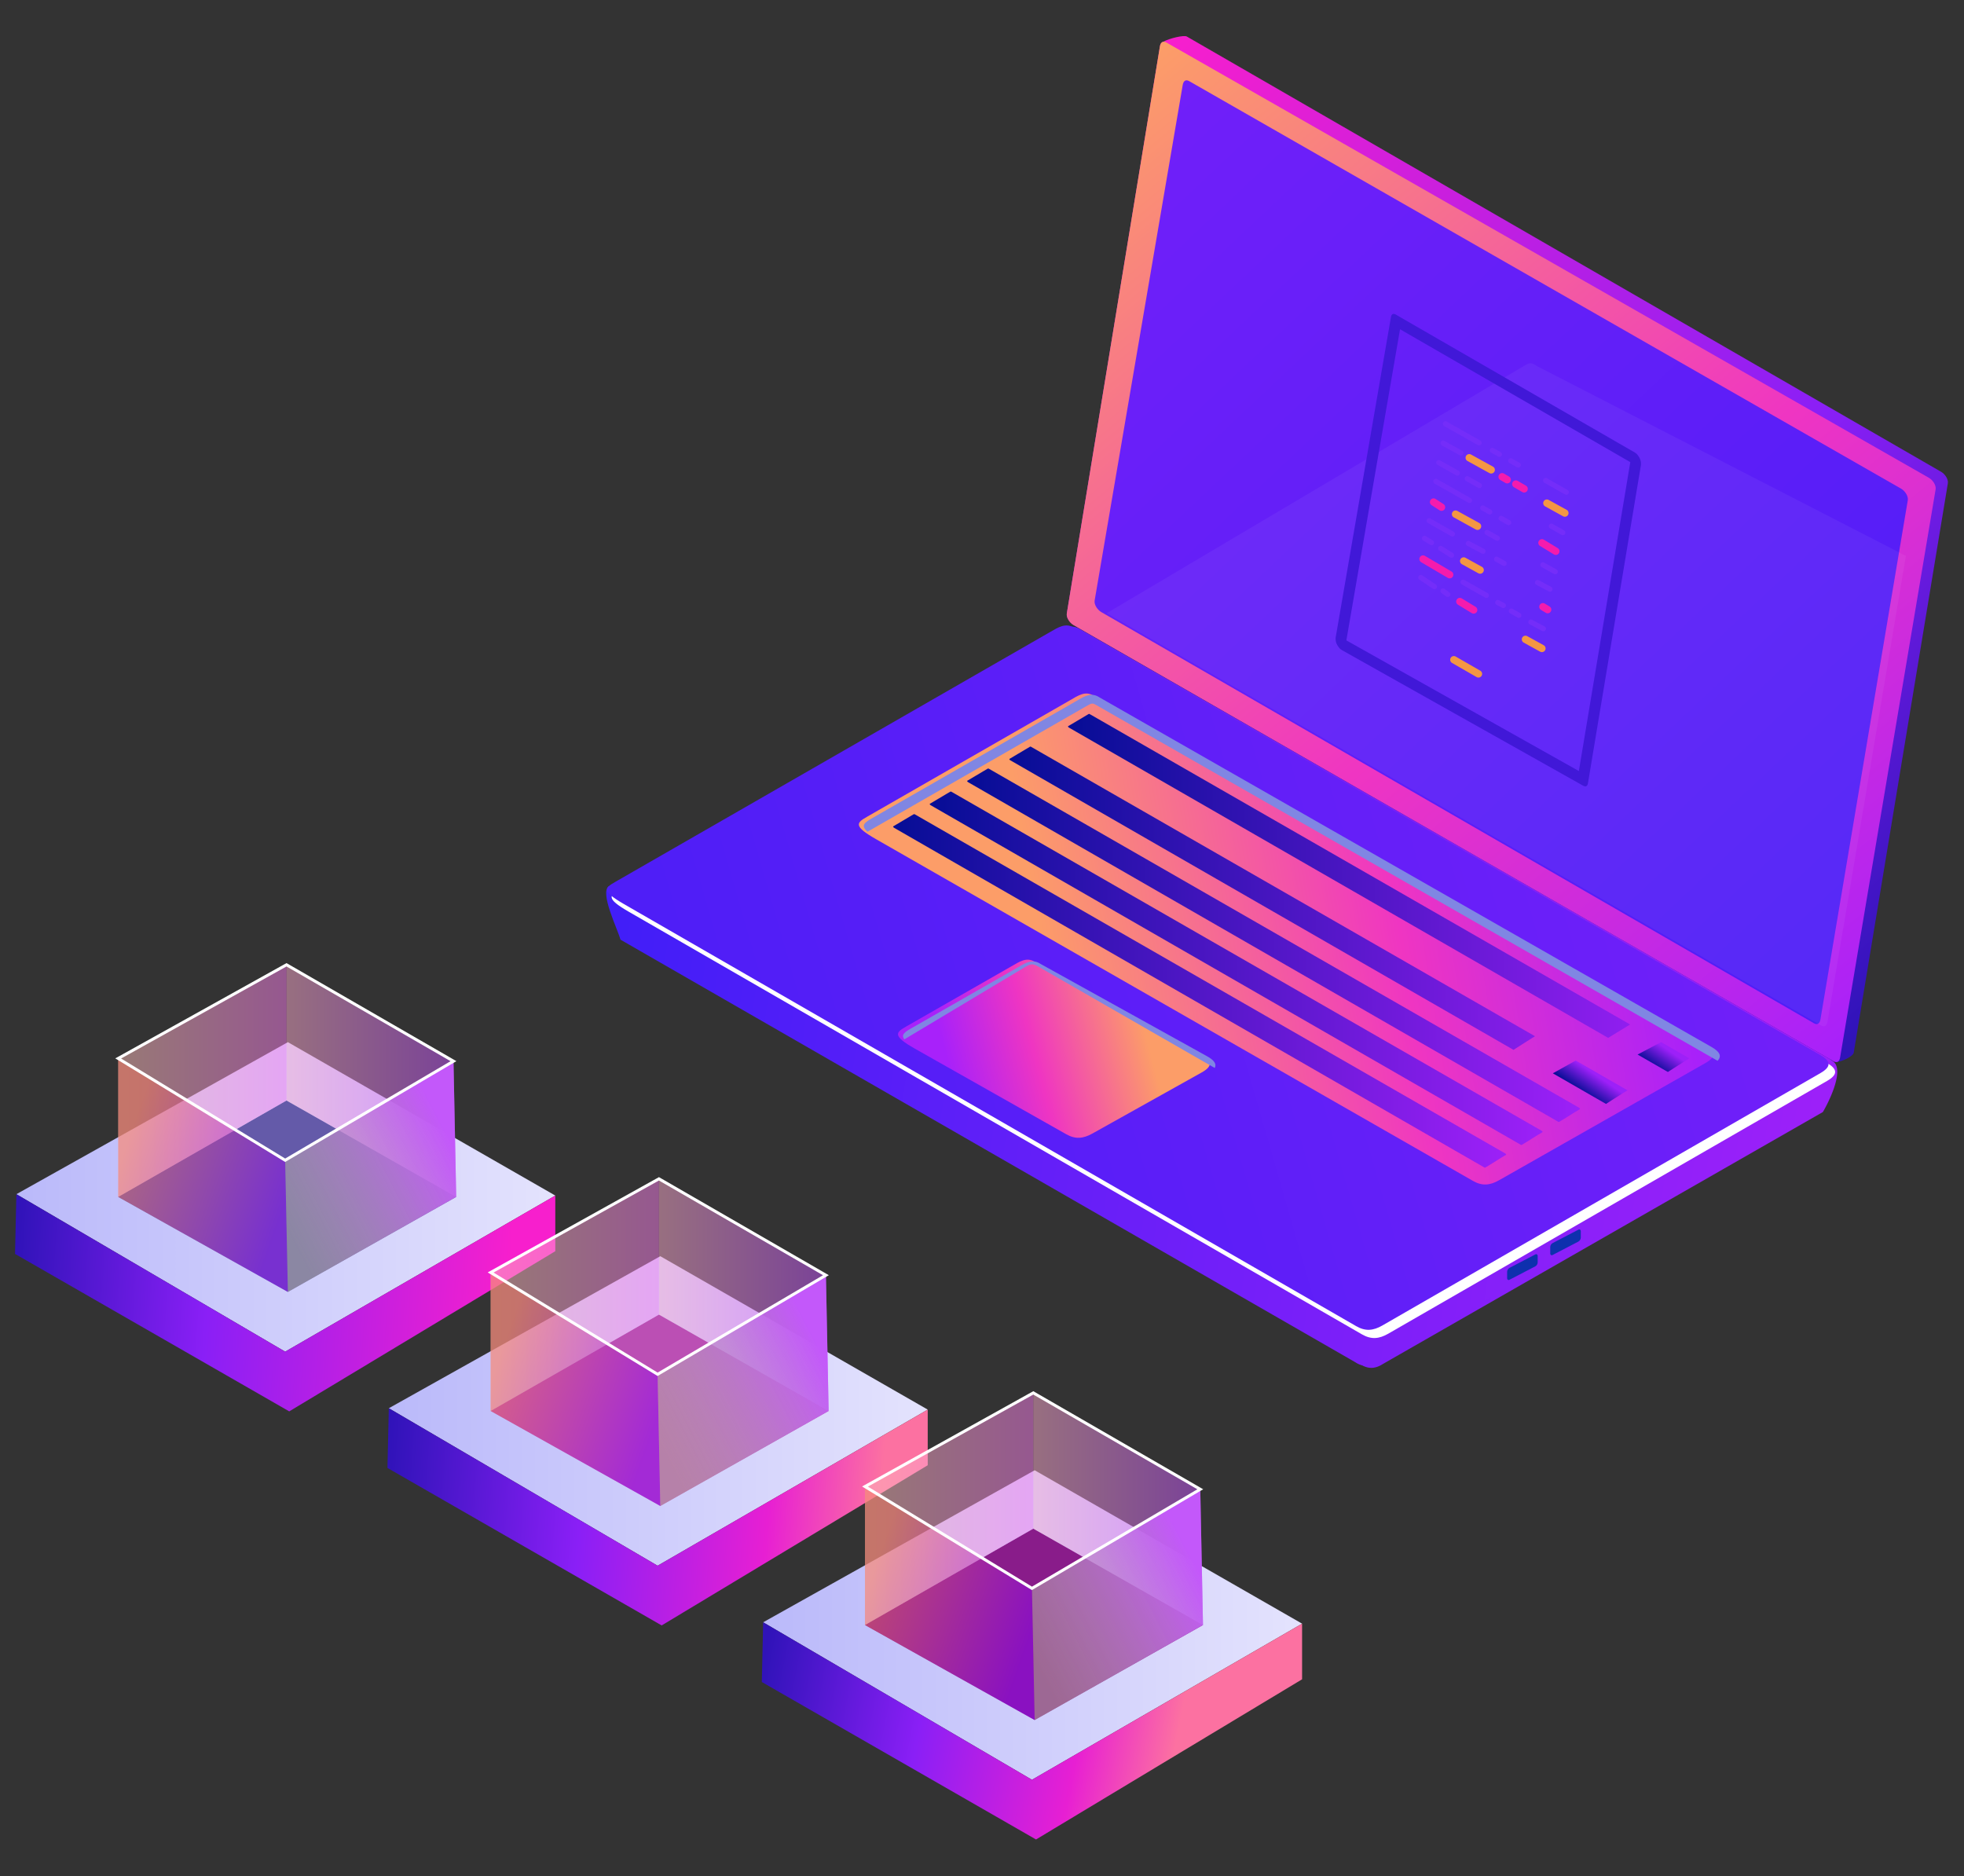 <svg xmlns="http://www.w3.org/2000/svg" xmlns:xlink="http://www.w3.org/1999/xlink" width="670" height="640" viewBox="0 0 177.271 169.333"><rect x="0" y="0" width="177.271" height="169.333" fill="#333333" stroke="none"/><defs><linearGradient id="k"><stop offset="0" style="stop-color:#fc71a1;stop-opacity:1"/><stop offset=".228" style="stop-color:#e71fd3;stop-opacity:1"/><stop offset=".607" style="stop-color:#8a1ff6;stop-opacity:1"/><stop offset="1" style="stop-color:#3013b9;stop-opacity:1"/></linearGradient><linearGradient id="j"><stop offset="0" style="stop-color:#bab9fa;stop-opacity:1"/><stop offset="1" style="stop-color:#e4e3fd;stop-opacity:1"/></linearGradient><linearGradient id="i"><stop offset="0" style="stop-color:#b2b39d;stop-opacity:.502"/><stop offset="1" style="stop-color:#c358fa;stop-opacity:1"/></linearGradient><linearGradient id="h"><stop offset="0" style="stop-color:#feadce;stop-opacity:1"/><stop offset="1" style="stop-color:#c251fe;stop-opacity:1"/></linearGradient><linearGradient id="g"><stop offset="0" style="stop-color:#f2715e;stop-opacity:1"/><stop offset="1" style="stop-color:#8b05f8;stop-opacity:1"/></linearGradient><linearGradient id="f"><stop offset="0" style="stop-color:#ffc2b9;stop-opacity:1"/><stop offset="1" style="stop-color:#fa7dee;stop-opacity:1"/></linearGradient><linearGradient id="e"><stop offset="0" style="stop-color:#9c20f9;stop-opacity:1"/><stop offset="1" style="stop-color:#421ef8;stop-opacity:1"/></linearGradient><linearGradient id="d"><stop offset="0" style="stop-color:#060d95;stop-opacity:1"/><stop offset="1" style="stop-color:#9d20f8;stop-opacity:1"/></linearGradient><linearGradient id="c"><stop offset="0" style="stop-color:#f71fcd;stop-opacity:1"/><stop offset=".607" style="stop-color:#8a1ff6;stop-opacity:1"/><stop offset="1" style="stop-color:#3013b9;stop-opacity:1"/></linearGradient><linearGradient id="b"><stop offset="0" style="stop-color:#fc9d68;stop-opacity:1"/><stop offset=".566" style="stop-color:#ef35c2;stop-opacity:1"/><stop offset="1" style="stop-color:#a821fa;stop-opacity:1"/></linearGradient><linearGradient id="a"><stop offset="0" style="stop-color:#701ff9;stop-opacity:1"/><stop offset="1" style="stop-color:#4f1ef7;stop-opacity:1"/></linearGradient><linearGradient xlink:href="#a" id="r" x1="336.465" x2="400.953" y1="-162.91" y2="-113.922" gradientUnits="userSpaceOnUse"/><linearGradient xlink:href="#b" id="q" x1="334.09" x2="403.504" y1="-165.21" y2="-108.301" gradientUnits="userSpaceOnUse"/><linearGradient xlink:href="#c" id="p" x1="334.09" x2="406.127" y1="-165.21" y2="-111.64" gradientUnits="userSpaceOnUse"/><linearGradient xlink:href="#a" id="o" x1="416.45" x2="293.038" y1="-137.639" y2="-84.45" gradientUnits="userSpaceOnUse"/><linearGradient xlink:href="#b" id="s" x1="332.118" x2="406.594" y1="-115.914" y2="-132.346" gradientUnits="userSpaceOnUse"/><linearGradient xlink:href="#b" id="t" x1="347.469" x2="323.788" y1="-98.988" y2="-89.85" gradientUnits="userSpaceOnUse"/><linearGradient xlink:href="#d" id="u" x1="304.529" x2="368.21" y1="-79.36" y2="-79.36" gradientUnits="userSpaceOnUse"/><linearGradient xlink:href="#d" id="v" x1="304.529" x2="368.21" y1="-79.36" y2="-79.36" gradientTransform="matrix(.869 .495 0 1 3.379 -1.993)" gradientUnits="userSpaceOnUse"/><linearGradient xlink:href="#d" id="w" x1="304.529" x2="368.21" y1="-79.36" y2="-79.36" gradientTransform="matrix(.869 .495 0 1 6.758 -4.072)" gradientUnits="userSpaceOnUse"/><linearGradient xlink:href="#d" id="n" x1="304.529" x2="368.21" y1="-79.36" y2="-79.36" gradientTransform="matrix(.869 .495 0 1 10.137 -6.151)" gradientUnits="userSpaceOnUse"/><linearGradient xlink:href="#d" id="x" x1="304.529" x2="368.21" y1="-79.36" y2="-79.36" gradientTransform="matrix(3.283 1.872 0 3.78 38.312 -23.25)" gradientUnits="userSpaceOnUse"/><linearGradient xlink:href="#d" id="y" x1="353.445" x2="353.686" y1="-78.038" y2="-80.471" gradientTransform="matrix(3.283 1.872 0 3.78 69.813 -4.837)" gradientUnits="userSpaceOnUse"/><linearGradient xlink:href="#d" id="z" x1="304.529" x2="368.21" y1="-79.36" y2="-79.36" gradientTransform="matrix(3.283 1.872 0 3.78 58.287 -34.383)" gradientUnits="userSpaceOnUse"/><linearGradient xlink:href="#d" id="A" x1="353.445" x2="353.686" y1="-78.038" y2="-80.471" gradientTransform="matrix(3.283 1.872 0 3.78 90.884 -15.72)" gradientUnits="userSpaceOnUse"/><linearGradient xlink:href="#e" id="m" x1="348.006" x2="240.03" y1="98.052" y2="82.644" gradientUnits="userSpaceOnUse"/><linearGradient xlink:href="#e" id="l" x1="348.006" x2="240.03" y1="98.052" y2="82.644" gradientTransform="scale(3.78)" gradientUnits="userSpaceOnUse"/><linearGradient xlink:href="#f" id="D" x1="194.563" x2="210.02" y1="95.389" y2="95.389" gradientUnits="userSpaceOnUse"/><linearGradient xlink:href="#g" id="E" x1="194.563" x2="209.021" y1="103.899" y2="108.924" gradientUnits="userSpaceOnUse"/><linearGradient xlink:href="#h" id="C" x1="209.888" x2="225.204" y1="95.387" y2="95.387" gradientUnits="userSpaceOnUse"/><linearGradient xlink:href="#i" id="F" x1="210.152" x2="225.121" y1="109.308" y2="101.597" gradientUnits="userSpaceOnUse"/><linearGradient xlink:href="#j" id="B" x1="185.239" x2="234.414" y1="105.864" y2="105.864" gradientUnits="userSpaceOnUse"/><linearGradient xlink:href="#c" id="G" x1="230.094" x2="185.454" y1="112.381" y2="109.502" gradientUnits="userSpaceOnUse"/><linearGradient xlink:href="#j" id="H" x1="185.239" x2="234.414" y1="105.864" y2="105.864" gradientUnits="userSpaceOnUse"/><linearGradient xlink:href="#h" id="I" x1="209.888" x2="225.204" y1="95.387" y2="95.387" gradientUnits="userSpaceOnUse"/><linearGradient xlink:href="#f" id="J" x1="194.563" x2="210.02" y1="95.389" y2="95.389" gradientUnits="userSpaceOnUse"/><linearGradient xlink:href="#g" id="K" x1="194.563" x2="209.021" y1="103.899" y2="108.924" gradientUnits="userSpaceOnUse"/><linearGradient xlink:href="#i" id="L" x1="210.152" x2="225.121" y1="109.308" y2="101.597" gradientUnits="userSpaceOnUse"/><linearGradient xlink:href="#j" id="N" x1="185.239" x2="234.414" y1="105.864" y2="105.864" gradientUnits="userSpaceOnUse"/><linearGradient xlink:href="#h" id="O" x1="209.888" x2="225.204" y1="95.387" y2="95.387" gradientUnits="userSpaceOnUse"/><linearGradient xlink:href="#f" id="P" x1="194.563" x2="210.02" y1="95.389" y2="95.389" gradientUnits="userSpaceOnUse"/><linearGradient xlink:href="#g" id="Q" x1="194.563" x2="209.021" y1="103.899" y2="108.924" gradientUnits="userSpaceOnUse"/><linearGradient xlink:href="#i" id="R" x1="210.152" x2="225.121" y1="109.308" y2="101.597" gradientUnits="userSpaceOnUse"/><linearGradient xlink:href="#k" id="S" x1="222.742" x2="185.454" y1="116.792" y2="109.502" gradientUnits="userSpaceOnUse"/><linearGradient xlink:href="#k" id="M" x1="230.094" x2="185.454" y1="112.381" y2="109.502" gradientUnits="userSpaceOnUse"/></defs><g transform="translate(-184.027 2.17)"><path d="M1059.004 205.283c-1.706.171-3.323 1.2-5.291 2.33l-148.158 85.112c-.896.514-1.645.966-2.14 1.425l-.151-.086c-3.26 2.23 2.966 14.59 3.935 18.292l250.649 144.138c2.716 1.827 5.232 1.447 7.64-.115l149.81-85.79c.462-.629 8.452-14.735 3.065-17.566a10.447 10.447 0 0 0-1.742-1.224l-254.355-145.735c-1.182-.677-2.239-.883-3.262-.78z" style="fill:url(#l);fill-opacity:1;stroke:none;stroke-width:1px;stroke-linecap:butt;stroke-linejoin:miter;stroke-opacity:1" transform="scale(.265)"/><path d="M238.988 77.804c-.862.59.785 3.861 1.042 4.84l66.317 38.137c.72.483 1.385.382 2.022-.03l39.637-22.699c.124-.17 2.314-4.033.736-4.687l-41.629 23.403z" style="fill:url(#m);fill-opacity:1;stroke:none;stroke-width:.265px;stroke-linecap:butt;stroke-linejoin:miter;stroke-opacity:1"/><path d="m276.65 65.13 53.287 30.606c.04.023.112.102.072.125-.567.325-1.305.823-1.844 1.133-.044.026-.086.041-.129-.002l-53.254-30.644c-.04-.023-.112-.1-.073-.124l1.82-1.08c.059-.034.077-.04.122-.014z" style="fill:url(#n);fill-opacity:1;stroke-width:.401;stroke-linecap:round;stroke-linejoin:round;paint-order:markers fill stroke"/><path d="M1059.004 207.283c-1.706.171-3.323 1.2-5.291 2.33l-148.158 85.112c-3.56 2.044-4.82 3.09 3.011 7.605l249.772 143.975c3.146 1.813 5.814 1.574 8.96-.239l149.446-86.082c3.995-2.3 3.366-4.187-.123-6.185l-254.355-145.735c-1.182-.677-2.239-.883-3.262-.78z" style="fill:#fff;fill-opacity:1;stroke-width:2.7;stroke-linecap:round;stroke-linejoin:round;paint-order:markers fill stroke" transform="scale(.265)"/><path d="m338.579-134.27 81.072-6.647c1.111-.091 1.312.296.039 1.615l-47.633 49.336c-1.003 1.039-1.854 1.577-2.857 1.656l-79.61 6.297c-2.497.198-2.094-.303-.96-1.477l47.223-48.85c1.003-1.039 1.721-1.848 2.726-1.93z" style="fill:url(#o);fill-opacity:1;stroke-width:.784;stroke-linecap:round;stroke-linejoin:round;paint-order:markers fill stroke" transform="skewY(33.89) scale(.83 1)"/><path d="m336.194-166.813 78.632.017c.384 0 .767.278.694.694l-9.812 56.294c-.06.347-1.215 1.418-1.822 1.751-.121.067-.223.064-.287.064l-79.211.196c-.385.001-.767-.279-.695-.695l9.702-56.023c.02-.112.034-.299.299-.557.722-.705 2.218-1.74 2.5-1.74z" style="fill:url(#p);fill-opacity:1;stroke-width:.77;stroke-linecap:round;stroke-linejoin:round;paint-order:markers fill stroke" transform="skewY(29.977) scale(.866 1)"/><path d="m334.09-165.21 79.46-.408c.386-.002.769.279.695.695l-9.952 56.235c-.074.417-.31.694-.694.695l-79.211.196c-.385.001-.767-.279-.695-.695l9.702-56.023c.072-.416.309-.693.695-.695z" style="fill:url(#q);fill-opacity:1;stroke-width:.77;stroke-linecap:round;stroke-linejoin:round;paint-order:markers fill stroke" transform="skewY(29.977) scale(.866 1)"/><path d="m336.465-162.91 74.186-.279c.385 0 .768.279.694.695l-9.103 51.4c-.074.417-.31.695-.695.695l-74.26-.01c-.384 0-.769-.279-.694-.695l9.178-51.11c.074-.418.309-.694.694-.696z" style="fill:url(#r);fill-opacity:1;stroke-width:.77;stroke-linecap:round;stroke-linejoin:round;paint-order:markers fill stroke" transform="skewY(29.977) scale(.866 1)"/><path d="m1213.706 116.337-142.337 84.335c.048.03.096.07.145.098l243.12 140.277c1.26.727 2.035.122 2.276-1.313l26.69-158.584-125.574-64.596c-2-1.282-2.416-1.345-4.32-.217z" style="opacity:.05;fill:#fff;stroke:none;stroke-width:1px;stroke-linecap:butt;stroke-linejoin:miter;stroke-opacity:1" transform="scale(.265)"/><path d="m340.723-129.297 66.408-5.54c1.113-.093 1.317.3.04 1.614l-22.42 23.068c-1.007 1.036-1.852 1.574-2.857 1.656l-64.928 5.347c-2.5.206-2.094-.303-.96-1.477l21.992-22.738c1.003-1.038 1.765-1.93 2.725-1.93z" style="fill:url(#s);fill-opacity:1;stroke-width:.784;stroke-linecap:round;stroke-linejoin:round;paint-order:markers fill stroke" transform="skewY(33.89) scale(.83 1)"/><path d="m334.333-101.712 18.037-1.755c1.121-.11 1.322.304.04 1.615l-11.89 12.144c-1.01 1.032-1.848 1.567-2.855 1.656l-16.436 1.45c-2.508.222-2.095-.304-.96-1.476l11.338-11.704c1.005-1.037 1.765-1.93 2.726-1.93z" style="fill:url(#t);fill-opacity:1;stroke-width:.784;stroke-linecap:round;stroke-linejoin:round;paint-order:markers fill stroke" transform="skewY(33.89) scale(.83 1)"/><path d="M1066.309 228.479c-1.897-.015-3.702 1.208-5.868 2.45l-68.994 39.596c-2.576 1.479-3.933 2.452-1.527 4.577l74.5-42.745c2.026-1.169 2.094-1.16 3.703-.232l211.328 120.988c1.588-1.664.611-3.17-2.107-4.722l-208.35-119.012c-.942-.633-1.823-.894-2.685-.9zM1046.262 319.271c-1.896-.013-3.702 1.21-5.87 2.45l-35.572 20.34c-2.22 1.269-3.558 2.182-2.351 3.765l40.996-24.555c1.726-.93 2.376-1.45 4.322-.404l60.404 34.705c.752-1.401-.308-2.72-2.656-4.021l-56.59-31.38c-.942-.632-1.821-.893-2.683-.9z" style="fill:#8086e3;fill-opacity:1;stroke:none;stroke-width:1px;stroke-linecap:butt;stroke-linejoin:miter;stroke-opacity:1" transform="scale(.265)"/><path d="m306.777-80.647 61.336.23c.046 0 .13.037.083.083-.653.649-1.502 1.568-2.123 2.185-.05.05-.099.09-.148.071l-61.3-.286c-.046 0-.128-.037-.083-.083l2.095-2.117c.067-.067.089-.083.14-.083z" style="fill:url(#u);fill-opacity:1;stroke-width:.43;stroke-linecap:round;stroke-linejoin:round;paint-order:markers fill stroke" transform="skewY(29.686) scale(.869 1)"/><path d="m269.893 69.289 53.286 30.606c.04.023.112.102.072.124-.567.326-1.305.824-1.844 1.134-.044.025-.086.04-.128-.002l-53.255-30.644c-.04-.023-.112-.101-.072-.125l1.819-1.08c.059-.033.077-.039.122-.013z" style="fill:url(#v);fill-opacity:1;stroke-width:.401;stroke-linecap:round;stroke-linejoin:round;paint-order:markers fill stroke"/><path d="m273.272 67.21 53.286 30.606c.04.023.112.101.072.124-.567.326-1.305.824-1.844 1.134-.044.025-.086.04-.129-.002l-53.254-30.645c-.04-.023-.112-.1-.073-.124l1.82-1.08c.059-.034.077-.039.122-.013z" style="fill:url(#w);fill-opacity:1;stroke-width:.401;stroke-linecap:round;stroke-linejoin:round;paint-order:markers fill stroke"/><path d="M1045.398 246.104a.75.75 0 0 0-.25.109l-6.876 4.082c-.15.089.122.382.273.469l171.414 98.636a564.542 564.542 0 0 1 7.313-4.64l-171.663-98.598c-.084-.048-.144-.067-.21-.058z" style="fill:url(#x);fill-opacity:1;stroke-width:1.515;stroke-linecap:round;stroke-linejoin:round;paint-order:markers fill stroke" transform="scale(.265)"/><path d="m1231.135 353.041-7.793 4.346 18.119 10.426a564.542 564.542 0 0 1 7.312-4.641z" style="fill:url(#y);fill-opacity:1;stroke-width:1.515;stroke-linecap:round;stroke-linejoin:round;paint-order:markers fill stroke" transform="scale(.265)"/><path d="M1065.373 234.969a.75.75 0 0 0-.25.11l-6.877 4.081c-.15.089.123.384.273.47l183.672 105.69 7.47-4.564-184.077-105.729c-.084-.048-.145-.067-.211-.058z" style="fill:url(#z);fill-opacity:1;stroke-width:1.515;stroke-linecap:round;stroke-linejoin:round;paint-order:markers fill stroke" transform="scale(.265)"/><path d="m1260.22 346.762-8.011 4.228 10.322 5.94a565.204 565.204 0 0 1 7.313-4.64z" style="fill:url(#A);fill-opacity:1;stroke-width:1.515;stroke-linecap:round;stroke-linejoin:round;paint-order:markers fill stroke" transform="scale(.265)"/><path d="m385.645-202.302 26.873-3.496c.033-.004.062.022.056.056l-5.96 32.324c-.007.035-.023.052-.057.056l-27.133 3.86c-.033.005-.062-.022-.056-.056l6.221-32.688c.007-.034.023-.051.056-.056z" style="fill:none;stroke:#4118d8;stroke-width:1.094;stroke-linecap:round;stroke-linejoin:round;stroke-miterlimit:4;stroke-dasharray:none;stroke-opacity:1;paint-order:markers fill stroke" transform="skewY(36.461) scale(.804 1)"/><path d="m314.495 36.084 3.035 1.718m1.194.676.635.359m1.026.581.68.385m2.472 1.399 1.863 1.054M314.28 37.83l1.6.882" style="fill:none;fill-opacity:1;stroke:#742df9;stroke-width:.465;stroke-linecap:round;stroke-linejoin:miter;stroke-miterlimit:4;stroke-dasharray:none;stroke-opacity:1"/><path d="m316.64 39.147 1.982 1.093" style="fill:none;fill-opacity:1;stroke:#f49643;stroke-width:.665;stroke-linecap:round;stroke-linejoin:miter;stroke-miterlimit:4;stroke-dasharray:none;stroke-opacity:1"/><path d="m319.61 40.863.458.268m.777.389.749.435" style="fill:none;fill-opacity:1;stroke:#f51bad;stroke-width:.665;stroke-linecap:round;stroke-linejoin:miter;stroke-miterlimit:4;stroke-dasharray:none;stroke-opacity:1"/><path d="m323.648 43.244 1.624.895" style="fill:none;fill-opacity:1;stroke:#f49643;stroke-width:.665;stroke-linecap:round;stroke-linejoin:miter;stroke-miterlimit:4;stroke-dasharray:none;stroke-opacity:1"/><path d="M313.629 41.282 316.664 43m1.194.676.634.36m1.027.58.68.385" style="fill:none;fill-opacity:1;stroke:#742df9;stroke-width:.465;stroke-linecap:round;stroke-linejoin:miter;stroke-miterlimit:4;stroke-dasharray:none;stroke-opacity:1"/><path d="m323.206 46.826 1.247.76" style="fill:none;fill-opacity:1;stroke:#f51bad;stroke-width:.665;stroke-linecap:round;stroke-linejoin:miter;stroke-miterlimit:4;stroke-dasharray:none;stroke-opacity:1"/><path d="m313.891 39.585 1.673.944m.896.505 1.1.62m6.492 3.665 1.034.584" style="fill:none;fill-opacity:1;stroke:#742df9;stroke-width:.465;stroke-linecap:round;stroke-linejoin:miter;stroke-miterlimit:4;stroke-dasharray:none;stroke-opacity:1"/><path d="m315.405 44.237 1.983 1.093" style="fill:none;fill-opacity:1;stroke:#f49643;stroke-width:.665;stroke-linecap:round;stroke-linejoin:miter;stroke-miterlimit:4;stroke-dasharray:none;stroke-opacity:1"/><path d="m313.422 43.145.717.463" style="fill:none;fill-opacity:1;stroke:#f51bad;stroke-width:.665;stroke-linecap:round;stroke-linejoin:miter;stroke-miterlimit:4;stroke-dasharray:none;stroke-opacity:1"/><path d="m318.245 45.888.936.532m4.102 2.39 1.12.62M313.022 44.835l2.1 1.188m1.436.859 1.328.705m1.222.712.68.384m3.013 1.724 1.126.6" style="fill:none;fill-opacity:1;stroke:#742df9;stroke-width:.465;stroke-linecap:round;stroke-linejoin:miter;stroke-miterlimit:4;stroke-dasharray:none;stroke-opacity:1"/><path d="m316.14 48.465 1.485.818" style="fill:none;fill-opacity:1;stroke:#f49643;stroke-width:.665;stroke-linecap:round;stroke-linejoin:miter;stroke-miterlimit:4;stroke-dasharray:none;stroke-opacity:1"/><path d="m323.292 52.596.426.26M312.472 48.29l2.402 1.413M315.793 52.126l1.247.76" style="fill:none;fill-opacity:1;stroke:#f51bad;stroke-width:.665;stroke-linecap:round;stroke-linejoin:miter;stroke-miterlimit:4;stroke-dasharray:none;stroke-opacity:1"/><path d="m321.715 55.54 1.485.819M315.252 57.378l2.22 1.278" style="fill:none;fill-opacity:1;stroke:#f49643;stroke-width:.665;stroke-linecap:round;stroke-linejoin:miter;stroke-miterlimit:4;stroke-dasharray:none;stroke-opacity:1"/><path d="m316.086 50.379 2.1 1.188m1.022.645.507.27m.725.503.68.385m1.083.606 1.127.6M312.604 46.418l.63.393m.825.517.982.615M312.267 49.955l1.227.823m.78.395.43.308" style="fill:none;fill-opacity:1;stroke:#742df9;stroke-width:.465;stroke-linecap:round;stroke-linejoin:miter;stroke-miterlimit:4;stroke-dasharray:none;stroke-opacity:1"/><rect width="3.108" height="1.074" x="360.836" y="278.943" ry=".236" style="opacity:1;fill:#0e30ae;fill-opacity:1;stroke:none;stroke-width:.634;stroke-linecap:round;stroke-linejoin:round;stroke-miterlimit:4;stroke-dasharray:none;stroke-opacity:1;paint-order:markers fill stroke" transform="skewY(-27.493) scale(.887 1)"/><rect width="3.108" height="1.074" x="365.222" y="278.732" ry=".236" style="opacity:1;fill:#0e30ae;fill-opacity:1;stroke:none;stroke-width:.634;stroke-linecap:round;stroke-linejoin:round;stroke-miterlimit:4;stroke-dasharray:none;stroke-opacity:1;paint-order:markers fill stroke" transform="skewY(-27.493) scale(.887 1)"/><path d="m185.505 105.618 24.506-13.723 24.137 13.846-24.382 14.09z" style="fill:url(#B);fill-opacity:1;stroke:none;stroke-width:.265px;stroke-linecap:butt;stroke-linejoin:miter;stroke-opacity:1"/><path d="m194.695 105.863 15.193-8.7 15.316 8.7-15.193 8.577z" style="fill:#645aa9;fill-opacity:1;stroke:none;stroke-width:.265px;stroke-linecap:butt;stroke-linejoin:miter;stroke-opacity:1"/><path d="m209.888 84.911 15.071 8.7.245 12.252-15.316-8.7z" style="opacity:.5;fill:url(#C);fill-opacity:1;stroke:none;stroke-width:.265px;stroke-linecap:butt;stroke-linejoin:miter;stroke-opacity:1"/><path d="M209.888 84.911v12.253l-15.193 8.699V93.365Z" style="opacity:.5;fill:url(#D);fill-opacity:1;stroke:none;stroke-width:.265px;stroke-linecap:butt;stroke-linejoin:miter;stroke-opacity:1"/><path d="M194.695 105.863V93.365l15.07 9.19.246 11.885z" style="opacity:.5;fill:url(#E);fill-opacity:1;stroke:none;stroke-width:.265px;stroke-linecap:butt;stroke-linejoin:miter;stroke-opacity:1"/><path d="m209.766 102.555 15.193-8.945.245 12.253-15.193 8.577z" style="fill:url(#F);fill-opacity:1;stroke:none;stroke-width:.265px;stroke-linecap:butt;stroke-linejoin:miter;stroke-opacity:1"/><path d="m185.505 105.618-.122 5.391 24.75 14.213 24.015-14.458v-5.023l-24.382 14.09z" style="fill:url(#G);fill-opacity:1;stroke:none;stroke-width:.265px;stroke-linecap:butt;stroke-linejoin:miter;stroke-opacity:1"/><path d="m194.695 93.365 15.193-8.454 15.071 8.7-15.193 8.944z" style="fill:none;stroke:#fff;stroke-width:.265px;stroke-linecap:butt;stroke-linejoin:miter;stroke-opacity:1"/><path d="m185.505 105.618 24.506-13.723 24.137 13.846-24.382 14.09z" style="fill:url(#H);fill-opacity:1;stroke:none;stroke-width:.265px;stroke-linecap:butt;stroke-linejoin:miter;stroke-opacity:1" transform="translate(33.616 19.32)"/><path d="m194.695 105.863 15.193-8.7 15.316 8.7-15.193 8.577z" style="fill:#bb4fb4;fill-opacity:1;stroke:none;stroke-width:.265px;stroke-linecap:butt;stroke-linejoin:miter;stroke-opacity:1" transform="translate(33.616 19.32)"/><path d="m209.888 84.911 15.071 8.7.245 12.252-15.316-8.7z" style="opacity:.5;fill:url(#I);fill-opacity:1;stroke:none;stroke-width:.265px;stroke-linecap:butt;stroke-linejoin:miter;stroke-opacity:1" transform="translate(33.616 19.32)"/><path d="M209.888 84.911v12.253l-15.193 8.699V93.365Z" style="opacity:.5;fill:url(#J);fill-opacity:1;stroke:none;stroke-width:.265px;stroke-linecap:butt;stroke-linejoin:miter;stroke-opacity:1" transform="translate(33.616 19.32)"/><path d="M194.695 105.863V93.365l15.07 9.19.246 11.885z" style="opacity:.5;fill:url(#K);fill-opacity:1;stroke:none;stroke-width:.265px;stroke-linecap:butt;stroke-linejoin:miter;stroke-opacity:1" transform="translate(33.616 19.32)"/><path d="m209.766 102.555 15.193-8.945.245 12.253-15.193 8.577z" style="fill:url(#L);fill-opacity:1;stroke:none;stroke-width:.265px;stroke-linecap:butt;stroke-linejoin:miter;stroke-opacity:1" transform="translate(33.616 19.32)"/><path d="m185.505 105.618-.122 5.391 24.75 14.213 24.015-14.458v-5.023l-24.382 14.09z" style="fill:url(#M);fill-opacity:1;stroke:none;stroke-width:.265px;stroke-linecap:butt;stroke-linejoin:miter;stroke-opacity:1" transform="translate(33.616 19.32)"/><path d="m194.695 93.365 15.193-8.454 15.071 8.7-15.193 8.944z" style="fill:none;stroke:#fff;stroke-width:.265px;stroke-linecap:butt;stroke-linejoin:miter;stroke-opacity:1" transform="translate(33.616 19.32)"/><path d="m185.505 105.618 24.506-13.723 24.137 13.846-24.382 14.09z" style="fill:url(#N);fill-opacity:1;stroke:none;stroke-width:.265px;stroke-linecap:butt;stroke-linejoin:miter;stroke-opacity:1" transform="translate(67.405 38.641)"/><path d="m194.695 105.863 15.193-8.7 15.316 8.7-15.193 8.577z" style="fill:#891c8a;fill-opacity:1;stroke:none;stroke-width:.265px;stroke-linecap:butt;stroke-linejoin:miter;stroke-opacity:1" transform="translate(67.405 38.641)"/><path d="m209.888 84.911 15.071 8.7.245 12.252-15.316-8.7z" style="opacity:.5;fill:url(#O);fill-opacity:1;stroke:none;stroke-width:.265px;stroke-linecap:butt;stroke-linejoin:miter;stroke-opacity:1" transform="translate(67.405 38.641)"/><path d="M209.888 84.911v12.253l-15.193 8.699V93.365Z" style="opacity:.5;fill:url(#P);fill-opacity:1;stroke:none;stroke-width:.265px;stroke-linecap:butt;stroke-linejoin:miter;stroke-opacity:1" transform="translate(67.405 38.641)"/><path d="M194.695 105.863V93.365l15.07 9.19.246 11.885z" style="opacity:.5;fill:url(#Q);fill-opacity:1;stroke:none;stroke-width:.265px;stroke-linecap:butt;stroke-linejoin:miter;stroke-opacity:1" transform="translate(67.405 38.641)"/><path d="m209.766 102.555 15.193-8.945.245 12.253-15.193 8.577z" style="fill:url(#R);fill-opacity:1;stroke:none;stroke-width:.265px;stroke-linecap:butt;stroke-linejoin:miter;stroke-opacity:1" transform="translate(67.405 38.641)"/><path d="m185.505 105.618-.122 5.391 24.75 14.213 24.015-14.458v-5.023l-24.382 14.09z" style="fill:url(#S);fill-opacity:1;stroke:none;stroke-width:.265px;stroke-linecap:butt;stroke-linejoin:miter;stroke-opacity:1" transform="translate(67.405 38.641)"/><path d="m194.695 93.365 15.193-8.454 15.071 8.7-15.193 8.944z" style="fill:none;stroke:#fff;stroke-width:.265px;stroke-linecap:butt;stroke-linejoin:miter;stroke-opacity:1" transform="translate(67.405 38.641)"/></g></svg>